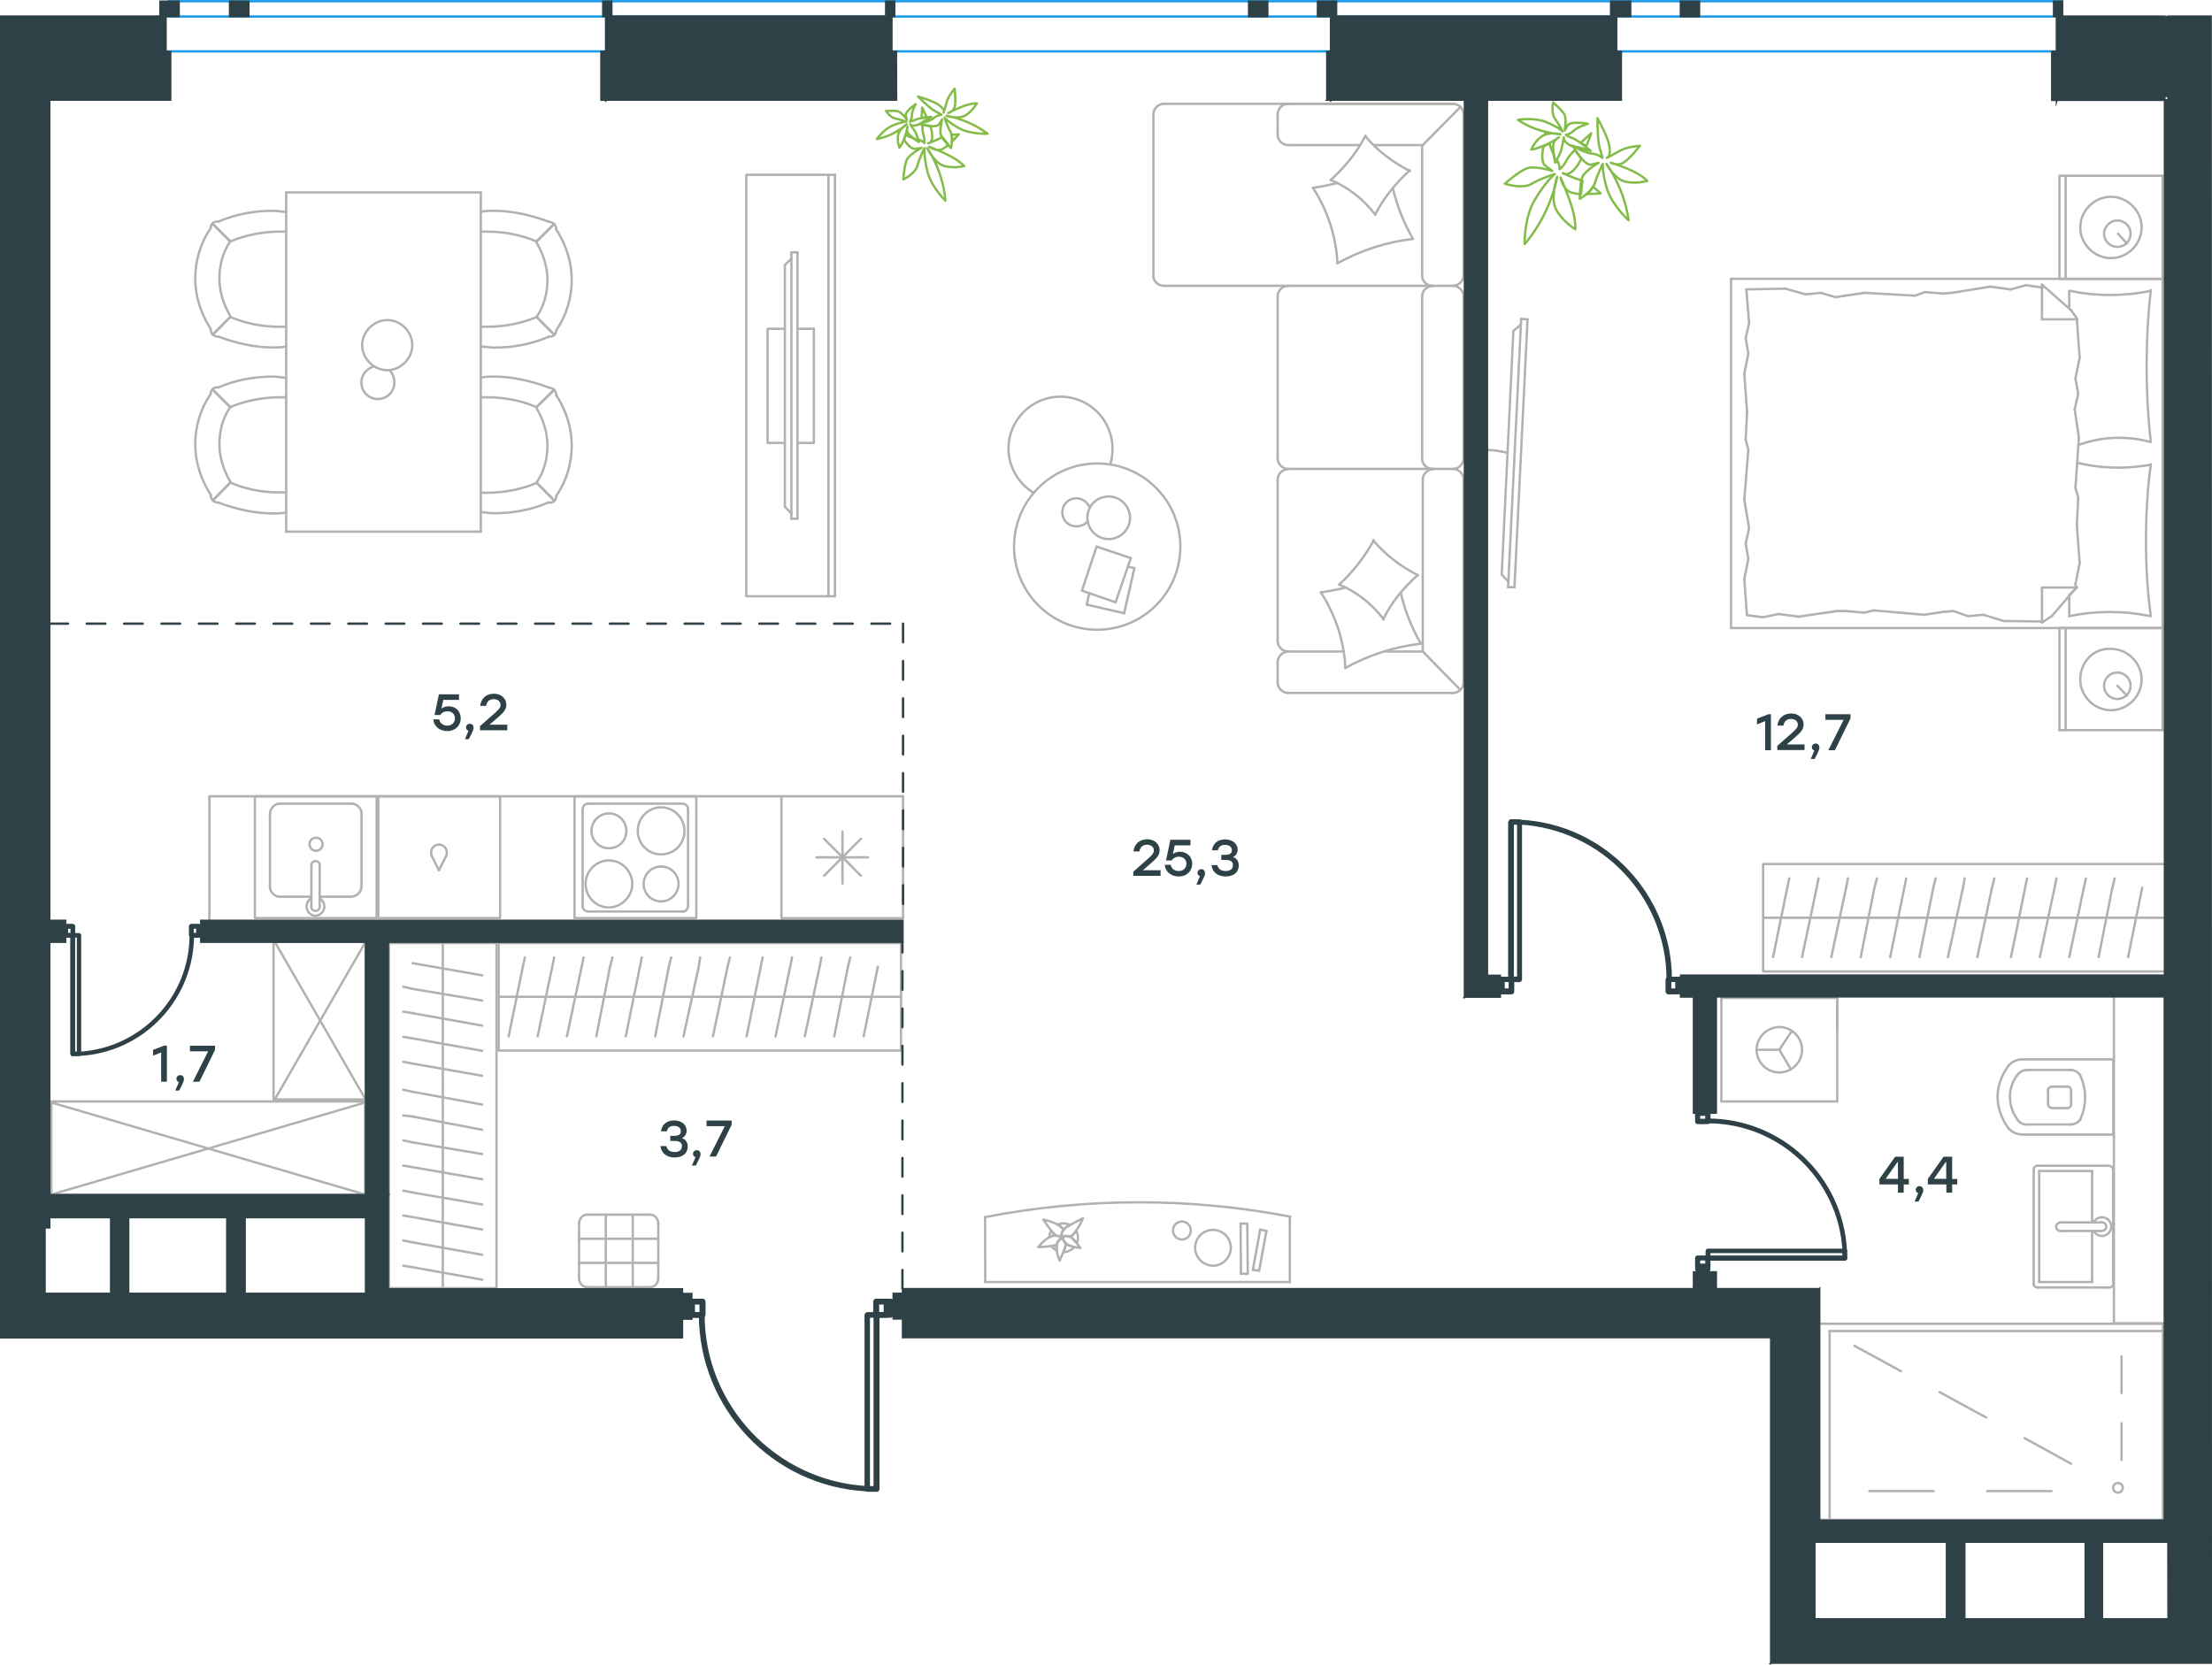 <?xml version="1.0" encoding="utf-8"?>
<!-- Generator: Adobe Illustrator 26.5.0, SVG Export Plug-In . SVG Version: 6.00 Build 0)  -->
<svg version="1.1" id="Слой_1" xmlns="http://www.w3.org/2000/svg" xmlns:xlink="http://www.w3.org/1999/xlink" x="0px" y="0px"
	 viewBox="0 0 1420.7 1069.7" style="enable-background:new 0 0 1420.7 1069.7;" xml:space="preserve">
<style type="text/css">
	.st0{fill:none;stroke:#B2B1B0;stroke-width:1.5;stroke-linecap:round;stroke-linejoin:round;stroke-miterlimit:22.926;}
	
		.st1{fill:none;stroke:#2D4146;stroke-width:1.5;stroke-linecap:round;stroke-linejoin:round;stroke-miterlimit:22.926;stroke-dasharray:12;}
	.st2{fill:none;stroke:#1D9CEB;stroke-width:1.5;stroke-linecap:round;stroke-linejoin:round;stroke-miterlimit:22.926;}
	.st3{fill:#2D4146;stroke:#2D4146;stroke-miterlimit:10;}
	.st4{fill:none;stroke:#84BC4A;stroke-width:1.5;stroke-linecap:round;stroke-linejoin:round;stroke-miterlimit:22.926;}
	.st5{fill:#2D4146;stroke:#2D4146;stroke-width:1.5;stroke-miterlimit:10;}
	.st6{enable-background:new    ;}
	.st7{fill:#2D4146;}
</style>
<line class="st0" x1="1389" y1="403.4" x2="1389" y2="469"/>
<line class="st0" x1="1322.7" y1="469" x2="1322.7" y2="403.4"/>
<line class="st0" x1="1322.7" y1="403.4" x2="1389" y2="403.4"/>
<line class="st0" x1="1389" y1="469" x2="1322.7" y2="469"/>
<line class="st0" x1="1359.9" y1="440.5" x2="1366.1" y2="446.8"/>
<line class="st0" x1="1326.7" y1="469" x2="1326.7" y2="403.4"/>
<path class="st0" d="M1336.1,436.5c0,10.7,9,19.7,19.7,19.7s19.7-8.9,19.7-19.7c0-10.7-9-19.7-19.7-19.7
	C1344.6,416.2,1336.1,425.2,1336.1,436.5z"/>
<path class="st0" d="M1351.4,440.5c0,4.9,4,8.5,8.5,8.5c4.9,0,8.5-4,8.5-8.5c0-4.9-4-8.5-8.5-8.5S1351.4,435.5,1351.4,440.5z"/>
<line class="st0" x1="1389" y1="179.1" x2="1389" y2="403.4"/>
<line class="st0" x1="1329" y1="198.1" x2="1329" y2="186.8"/>
<line class="st0" x1="1333.9" y1="377.4" x2="1311.5" y2="377.4"/>
<line class="st0" x1="1329" y1="382.2" x2="1333.9" y2="377.4"/>
<line class="st0" x1="1111.8" y1="179.1" x2="1389" y2="179.1"/>
<line class="st0" x1="1311.5" y1="399.8" x2="1311.5" y2="377.4"/>
<line class="st0" x1="1389" y1="403.4" x2="1111.8" y2="403.4"/>
<line class="st0" x1="1311.5" y1="182.8" x2="1330.3" y2="199.4"/>
<line class="st0" x1="1330.3" y1="199.4" x2="1334.3" y2="205.1"/>
<line class="st0" x1="1329" y1="395.8" x2="1329" y2="382.6"/>
<line class="st0" x1="1333.9" y1="205.1" x2="1311.5" y2="205.1"/>
<line class="st0" x1="1333.9" y1="377" x2="1317.8" y2="395.8"/>
<line class="st0" x1="1317.8" y1="395.8" x2="1311.5" y2="399.8"/>
<line class="st0" x1="1311.5" y1="182.8" x2="1311.5" y2="205.1"/>
<line class="st0" x1="1121.2" y1="282.5" x2="1122.1" y2="265"/>
<line class="st0" x1="1123.4" y1="339.4" x2="1120.3" y2="321"/>
<line class="st0" x1="1122.9" y1="359" x2="1121.2" y2="349.1"/>
<line class="st0" x1="1121.2" y1="349.1" x2="1123.4" y2="339.4"/>
<line class="st0" x1="1122.9" y1="288.8" x2="1121.2" y2="282.5"/>
<line class="st0" x1="1120.3" y1="321" x2="1122.9" y2="288.8"/>
<line class="st0" x1="1122" y1="395.2" x2="1120.3" y2="372"/>
<line class="st0" x1="1120.3" y1="372" x2="1122.9" y2="359"/>
<line class="st0" x1="1123.4" y1="207.4" x2="1121.6" y2="185.9"/>
<line class="st0" x1="1122.9" y1="227.1" x2="1121.2" y2="217.2"/>
<line class="st0" x1="1121.2" y1="217.2" x2="1123.4" y2="207.4"/>
<line class="st0" x1="1122.1" y1="265" x2="1120.3" y2="240.1"/>
<line class="st0" x1="1120.3" y1="240.1" x2="1122.9" y2="227.1"/>
<line class="st0" x1="1111.8" y1="179.1" x2="1111.8" y2="403.4"/>
<path class="st0" d="M1381.4,283.9c-1.8-16.1-2.7-32.2-2.7-48.8c0-16.1,0.9-32.7,2.7-48.8"/>
<path class="st0" d="M1334.9,285.8c9-3.1,16.9-4.6,26.3-4.6c6.7,0,13.4,0.9,19.7,2.7"/>
<path class="st0" d="M1381.4,186.8c-8.5,1.8-17.5,2.7-26,2.7c-9,0-17.5-0.9-26-2.7"/>
<path class="st0" d="M1381.4,298.6c-6.7,0.9-13.4,1.8-19.7,1.8c-9.4,0-18.4-0.9-27.3-3.1"/>
<line class="st0" x1="1254.6" y1="392.5" x2="1248.3" y2="393"/>
<line class="st0" x1="1273.9" y1="394.9" x2="1264" y2="395.8"/>
<line class="st0" x1="1264" y1="395.8" x2="1254.6" y2="392.5"/>
<line class="st0" x1="1311.5" y1="399.2" x2="1286.9" y2="398.9"/>
<line class="st0" x1="1286.9" y1="398.9" x2="1273.9" y2="394.9"/>
<line class="st0" x1="1197.3" y1="393.5" x2="1185.2" y2="392.5"/>
<line class="st0" x1="1248.3" y1="393" x2="1235.8" y2="394.9"/>
<line class="st0" x1="1203.6" y1="392.1" x2="1197.3" y2="393.5"/>
<line class="st0" x1="1235.8" y1="394.9" x2="1203.6" y2="392.1"/>
<line class="st0" x1="1185.2" y1="392.5" x2="1179.8" y2="392.5"/>
<line class="st0" x1="1142.2" y1="394.4" x2="1132.4" y2="396.5"/>
<line class="st0" x1="1132.4" y1="396.5" x2="1122.5" y2="395.2"/>
<line class="st0" x1="1179.8" y1="392.5" x2="1155.2" y2="396.1"/>
<line class="st0" x1="1155.2" y1="396.1" x2="1142.2" y2="394.4"/>
<line class="st0" x1="1178.9" y1="190.9" x2="1185.2" y2="189.9"/>
<line class="st0" x1="1159.7" y1="189.1" x2="1169.5" y2="188.1"/>
<line class="st0" x1="1169.5" y1="188.1" x2="1178.9" y2="190.9"/>
<line class="st0" x1="1121.6" y1="185.9" x2="1146.7" y2="185.4"/>
<line class="st0" x1="1146.7" y1="185.4" x2="1159.7" y2="189.1"/>
<line class="st0" x1="1236.3" y1="187.6" x2="1248.3" y2="188.6"/>
<line class="st0" x1="1185.2" y1="189.9" x2="1197.7" y2="188.1"/>
<line class="st0" x1="1230" y1="189.9" x2="1236.3" y2="187.6"/>
<line class="st0" x1="1197.7" y1="188.1" x2="1230" y2="189.9"/>
<line class="st0" x1="1248.3" y1="188.6" x2="1253.7" y2="188.1"/>
<line class="st0" x1="1311" y1="184.6" x2="1311.9" y2="184.6"/>
<line class="st0" x1="1291.3" y1="185.9" x2="1301.2" y2="183.2"/>
<line class="st0" x1="1301.2" y1="183.2" x2="1311" y2="184.6"/>
<line class="st0" x1="1253.7" y1="188.1" x2="1278.4" y2="184.1"/>
<line class="st0" x1="1278.4" y1="184.1" x2="1291.3" y2="185.9"/>
<path class="st0" d="M1381.4,395.8c-2.2-16.1-3.1-32.2-3.1-48.8c0-16.1,0.9-32.7,3.1-48.8"/>
<path class="st0" d="M1329,395.8c8.5-1.8,17.5-2.7,26-2.7c9,0,17.5,0.9,26,2.7"/>
<line class="st0" x1="1334.8" y1="319.6" x2="1333.9" y2="337.1"/>
<line class="st0" x1="1332.5" y1="262.9" x2="1335.2" y2="281.1"/>
<line class="st0" x1="1333" y1="243.1" x2="1334.8" y2="253"/>
<line class="st0" x1="1334.8" y1="253" x2="1332.5" y2="262.9"/>
<line class="st0" x1="1333" y1="313.4" x2="1334.8" y2="319.6"/>
<line class="st0" x1="1335.2" y1="281.1" x2="1333" y2="313.4"/>
<line class="st0" x1="1333.9" y1="205.1" x2="1335.7" y2="229.8"/>
<line class="st0" x1="1335.7" y1="229.8" x2="1333" y2="243.1"/>
<line class="st0" x1="1333" y1="375.1" x2="1333.4" y2="377.4"/>
<line class="st0" x1="1333.9" y1="337.1" x2="1335.7" y2="361.8"/>
<line class="st0" x1="1335.7" y1="361.8" x2="1333" y2="375.1"/>
<line class="st0" x1="1389" y1="112.9" x2="1389" y2="179.1"/>
<line class="st0" x1="1322.7" y1="179.1" x2="1322.7" y2="112.9"/>
<line class="st0" x1="1323.1" y1="112.9" x2="1389" y2="112.9"/>
<line class="st0" x1="1389" y1="179.1" x2="1323.1" y2="179.1"/>
<line class="st0" x1="1360.3" y1="150.1" x2="1366.1" y2="156.4"/>
<line class="st0" x1="1326.7" y1="179.1" x2="1326.7" y2="112.9"/>
<path class="st0" d="M1336.1,146.1c0,10.7,9,19.7,19.7,19.7s19.7-8.9,19.7-19.7c0-10.7-9-19.7-19.7-19.7S1336.1,135.4,1336.1,146.1z
	"/>
<path class="st0" d="M1351.4,150.1c0,4.9,4,8.5,8.5,8.5c4.9,0,8.5-4,8.5-8.5c0-4.9-4-8.5-8.5-8.5S1351.4,145.6,1351.4,150.1z"/>
<line class="st0" x1="532.1" y1="383" x2="532.1" y2="112.3"/>
<polyline class="st0" points="536.3,112.3 479.3,112.3 479.3,383 536.3,383 "/>
<line class="st0" x1="536.3" y1="383" x2="536.3" y2="112.3"/>
<polyline class="st0" points="504.1,211.2 493,211.2 493,284.5 504.1,284.5 "/>
<line class="st0" x1="512.2" y1="284.5" x2="522.7" y2="284.5"/>
<line class="st0" x1="522.7" y1="284.5" x2="522.7" y2="211.2"/>
<line class="st0" x1="522.7" y1="211.2" x2="512.2" y2="211.2"/>
<line class="st0" x1="512.2" y1="333.2" x2="508.3" y2="333.2"/>
<line class="st0" x1="504.1" y1="170.2" x2="508.3" y2="166.1"/>
<line class="st0" x1="508.3" y1="329.8" x2="504.1" y2="325.5"/>
<line class="st0" x1="508.3" y1="162.1" x2="508.3" y2="333.2"/>
<line class="st0" x1="512.2" y1="333.2" x2="512.2" y2="162.1"/>
<line class="st0" x1="512.2" y1="162.1" x2="508.3" y2="162.1"/>
<line class="st0" x1="504.1" y1="325.5" x2="504.1" y2="170.2"/>
<line class="st0" x1="933.3" y1="445.1" x2="827.3" y2="445.1"/>
<line class="st0" x1="820.6" y1="294.6" x2="820.6" y2="190.2"/>
<line class="st0" x1="827.3" y1="183.6" x2="747.4" y2="183.6"/>
<line class="st0" x1="740.8" y1="176.9" x2="740.8" y2="73.3"/>
<line class="st0" x1="747.4" y1="66.7" x2="933.3" y2="66.7"/>
<line class="st0" x1="940" y1="73.3" x2="940" y2="176.9"/>
<line class="st0" x1="820.6" y1="438.5" x2="820.6" y2="425.2"/>
<line class="st0" x1="827.3" y1="418.5" x2="863" y2="418.5"/>
<line class="st0" x1="913.8" y1="418.5" x2="913.8" y2="308"/>
<line class="st0" x1="913.8" y1="93.2" x2="882.8" y2="93.2"/>
<line class="st0" x1="820.6" y1="86.7" x2="820.6" y2="73.3"/>
<line class="st0" x1="827.3" y1="66.7" x2="933.3" y2="66.7"/>
<line class="st0" x1="937.7" y1="442.9" x2="913.8" y2="418.5"/>
<line class="st0" x1="913.8" y1="93.2" x2="938" y2="68.7"/>
<line class="st0" x1="920" y1="301.2" x2="933.3" y2="301.2"/>
<line class="st0" x1="827.3" y1="183.6" x2="920" y2="183.6"/>
<line class="st0" x1="827.3" y1="301.2" x2="920" y2="301.2"/>
<line class="st0" x1="920" y1="183.6" x2="933.3" y2="183.6"/>
<line class="st0" x1="820.6" y1="412" x2="820.6" y2="308"/>
<line class="st0" x1="940" y1="308" x2="940" y2="438.5"/>
<line class="st0" x1="913.4" y1="294.6" x2="913.4" y2="190.2"/>
<line class="st0" x1="940" y1="190.2" x2="940" y2="294.6"/>
<line class="st0" x1="913.4" y1="176.9" x2="913.4" y2="93.2"/>
<line class="st0" x1="873.4" y1="93.2" x2="827.3" y2="93.2"/>
<line class="st0" x1="889.5" y1="418.5" x2="913.8" y2="418.5"/>
<path class="st0" d="M940,438.5c0,3.5-3.1,6.6-6.7,6.6"/>
<path class="st0" d="M933.3,66.7c3.5,0,6.7,3.1,6.7,6.6"/>
<path class="st0" d="M740.8,73.3c0-3.5,3.1-6.6,6.7-6.6"/>
<path class="st0" d="M827.3,445.1c-3.5,0-6.7-3.1-6.7-6.6"/>
<path class="st0" d="M820.6,425.2c0-3.5,3.1-6.6,6.7-6.6"/>
<path class="st0" d="M827.3,418.5c-3.5,0-6.7-3.1-6.7-6.6"/>
<path class="st0" d="M820.6,190.2c0-3.5,3.1-6.6,6.7-6.6"/>
<path class="st0" d="M827.3,301.2c-3.5,0-6.7-3.1-6.7-6.6"/>
<path class="st0" d="M820.6,308c0-3.5,3.1-6.6,6.7-6.6"/>
<path class="st0" d="M827.3,93.2c-3.5,0-6.7-3.1-6.7-6.6"/>
<path class="st0" d="M820.6,73.3c0-3.5,3.1-6.6,6.7-6.6"/>
<path class="st0" d="M913.8,308c0-3.5,3.1-6.6,6.7-6.6"/>
<path class="st0" d="M933.3,301.2c3.5,0,6.7,3.1,6.7,6.6"/>
<path class="st0" d="M920,301.2c-3.5,0-6.7-3.1-6.7-6.6"/>
<path class="st0" d="M940,294.6c0,3.5-3.1,6.6-6.7,6.6"/>
<path class="st0" d="M913.4,190.2c0-3.5,3.3-6.6,7-6.6"/>
<path class="st0" d="M933.3,183.6c3.5,0,6.7,3.1,6.7,6.6"/>
<path class="st0" d="M920,183.6c-3.5,0-6.7-3.1-6.7-6.6"/>
<path class="st0" d="M940,176.9c0,3.5-3.1,6.6-6.7,6.6"/>
<path class="st0" d="M859,117.6c-5.1,1.2-10.6,2.3-15.7,3.1"/>
<path class="st0" d="M843.3,120.7c9.4,14.5,14.9,31.3,15.7,48.5"/>
<path class="st0" d="M859,169.1c14.9-8.2,31.3-13.7,48.5-15.6"/>
<path class="st0" d="M907.5,153.4c-5.9-10.2-10.2-21.1-12.9-32.4"/>
<path class="st0" d="M877,87.1c-5.5,10.9-13.3,20.3-22.3,28.5"/>
<path class="st0" d="M854.7,115.6c11.3,4.7,21.1,12.5,28.6,22.3"/>
<path class="st0" d="M883.2,137.9c5.5-10.9,13.3-20.3,22.3-28.5"/>
<path class="st0" d="M905.5,109.8c-11-5.5-20.7-12.9-28.6-22.3"/>
<path class="st0" d="M882.4,347c-5.9,10.6-13.3,20.3-22.3,28.5"/>
<path class="st0" d="M860.1,375.5c11.4,4.7,21.1,12.5,28.6,22.3"/>
<path class="st0" d="M888.3,397.9c5.5-10.9,12.9-20.3,22.3-28.5"/>
<path class="st0" d="M910.6,369.4c-11-5.5-20.7-12.9-28.6-22.3"/>
<path class="st0" d="M864,377.5c-5.1,1.2-10.6,2.3-15.7,3.1"/>
<path class="st0" d="M848.4,380.6c9.4,14.5,14.9,31.3,15.7,48.5"/>
<path class="st0" d="M864,429.1c14.9-8.2,31.3-13.7,48.5-15.6"/>
<path class="st0" d="M912.6,413.5c-5.9-10.2-10.2-21.1-12.9-32.5"/>
<path class="st0" d="M747.4,183.6c-3.5,0-6.7-3.1-6.7-6.6"/>
<line class="st0" x1="722" y1="393.9" x2="698" y2="388.4"/>
<line class="st0" x1="698" y1="388.4" x2="699.6" y2="381"/>
<line class="st0" x1="724.3" y1="364" x2="728.6" y2="364.9"/>
<line class="st0" x1="728.6" y1="364.9" x2="722" y2="393.9"/>
<line class="st0" x1="716.5" y1="386.9" x2="694.9" y2="379.4"/>
<line class="st0" x1="694.9" y1="379.4" x2="704.3" y2="351.1"/>
<line class="st0" x1="704.3" y1="351.1" x2="726.3" y2="358.5"/>
<line class="st0" x1="726.3" y1="358.5" x2="716.5" y2="386.9"/>
<ellipse class="st0" cx="704.7" cy="351.1" rx="53.4" ry="53.4"/>
<path class="st0" d="M698.4,332.6c0,7.5,6.3,13.7,13.7,13.7c7.5,0,13.7-6.3,13.7-13.7s-6.3-13.7-13.7-13.7
	C704.3,319,698.4,324.9,698.4,332.6z"/>
<path class="st0" d="M698.4,335c-1.6,2-4.3,3.1-7.1,3.1c-5.1,0-9-3.9-9-9s3.9-9,9-9c3.9,0,7.1,2.4,8.6,5.9"/>
<path class="st0" d="M663.8,316.5c-9.8-5.9-16.1-16.9-16.1-28.3c0-18.4,14.9-33.4,33.4-33.4s33.4,14.9,33.4,33.4
	c0,3.3-0.3,6.5-1.3,9.8"/>
<line class="st0" x1="183.8" y1="341.5" x2="183.8" y2="123.6"/>
<line class="st0" x1="308.8" y1="123.6" x2="308.8" y2="341.5"/>
<line class="st0" x1="183.8" y1="123.6" x2="308.8" y2="123.6"/>
<line class="st0" x1="308.8" y1="341.5" x2="183.8" y2="341.5"/>
<path class="st0" d="M248.7,205.6c-8.6,0-16.1,7.5-16.1,16.1s7.5,16.1,16.1,16.1c8.6,0,16.1-7.5,16.1-16.1
	C264.8,212.8,257.3,205.6,248.7,205.6z"/>
<path class="st0" d="M250.2,237.9c2,2,3.1,4.7,3.1,7.8c0,5.9-4.7,10.6-10.6,10.6s-10.6-4.7-10.6-10.6c0-4.7,3.1-8.6,7.5-10.2"/>
<path class="st0" d="M344.6,203.6c4.9-7,7-15.5,7-23.9s-2.8-16.9-7-23.9"/>
<path class="st0" d="M308.8,222.6c2.8,0,5.6,0.7,8.4,0.7c12,0,23.9-2.1,35.2-7"/>
<path class="st0" d="M352.4,142.4c-11.3-4.2-23.2-7-35.2-7c-2.8,0-5.6,0-8.4,0.7"/>
<path class="st0" d="M308.8,209.9c1.4,0,2.8,0,4.2,0c10.6,0,21.8-2.1,31.7-6.3"/>
<path class="st0" d="M344.6,155.1c-9.9-4.2-20.4-6.3-31.7-6.3c-1.4,0-2.8,0-4.2,0"/>
<path class="st0" d="M357.3,212.1c6.3-9.1,9.9-20.4,9.9-32.3c0-11.2-3.5-22.5-9.9-32.3"/>
<line class="st0" x1="344.6" y1="203.6" x2="355.9" y2="214.9"/>
<line class="st0" x1="344.6" y1="155.1" x2="355.9" y2="143.9"/>
<line class="st0" x1="344.6" y1="203.6" x2="355.9" y2="214.9"/>
<line class="st0" x1="344.6" y1="155.1" x2="355.9" y2="143.9"/>
<path class="st0" d="M357.3,147.4c0-2.8-2.1-4.9-4.9-4.9"/>
<path class="st0" d="M352.4,216.2c2.8,0.5,4.9-1.4,4.9-4.2"/>
<path class="st0" d="M344.6,310c4.9-7,7-15.5,7-23.9s-2.8-16.9-7-23.9"/>
<path class="st0" d="M308.8,329c2.8,0,5.6,0.7,8.4,0.7c12,0,23.9-2.1,35.2-7"/>
<path class="st0" d="M352.4,248.9c-11.3-4.2-23.2-7-35.2-7c-2.8,0-5.6,0-8.4,0.7"/>
<path class="st0" d="M308.8,316.5c1.4,0,2.8,0,4.2,0c10.6,0,21.8-2.1,31.7-6.3"/>
<path class="st0" d="M344.6,261.5c-9.9-4.2-20.4-6.3-31.7-6.3c-1.4,0-2.8,0-4.2,0"/>
<path class="st0" d="M357.3,318.5c6.3-9.1,9.9-20.4,9.9-32.3c0-11.2-3.5-22.5-9.9-32.3"/>
<line class="st0" x1="344.6" y1="310" x2="355.9" y2="321.4"/>
<line class="st0" x1="344.6" y1="261.5" x2="355.9" y2="250.4"/>
<line class="st0" x1="344.6" y1="310" x2="355.9" y2="321.4"/>
<line class="st0" x1="344.6" y1="261.5" x2="355.9" y2="250.4"/>
<path class="st0" d="M357.3,253.9c0-2.8-2.1-4.9-4.9-4.9"/>
<path class="st0" d="M352.4,322.8c2.8,0.5,4.9-1.4,4.9-4.2"/>
<path class="st0" d="M147.9,261.5c-4.9,7-7,15.5-7,23.9s2.8,16.9,7,23.9"/>
<path class="st0" d="M183.8,242.6c-2.8,0-5.6-0.7-8.4-0.7c-12,0-23.9,2.1-35.2,7"/>
<path class="st0" d="M140.2,322.8c11.3,4.2,23.2,7,35.2,7c2.8,0,5.6,0,8.4-0.7"/>
<path class="st0" d="M183.8,255.2c-1.4,0-2.8,0-4.2,0c-10.6,0-21.8,2.1-31.7,6.3"/>
<path class="st0" d="M147.9,310c9.9,4.2,20.4,6.3,31.7,6.3c1.4,0,2.8,0,4.2,0"/>
<path class="st0" d="M135.3,253.1c-6.3,9.1-9.9,20.4-9.9,32.3c0,11.2,3.5,22.5,9.9,32.3"/>
<line class="st0" x1="147.9" y1="261.5" x2="136.7" y2="250.4"/>
<line class="st0" x1="147.9" y1="310" x2="136.7" y2="321.4"/>
<line class="st0" x1="147.9" y1="261.5" x2="136.7" y2="250.4"/>
<line class="st0" x1="147.9" y1="310" x2="136.7" y2="321.4"/>
<path class="st0" d="M135.3,317.9c0,2.8,2.1,4.9,4.9,4.9"/>
<path class="st0" d="M140.2,248.9c-2.8-0.5-4.9,1.4-4.9,4.2"/>
<path class="st0" d="M147.9,155.1c-4.9,7-7,15.5-7,23.9s2.8,16.9,7,23.9"/>
<path class="st0" d="M183.8,136.1c-2.8,0-5.6-0.7-8.4-0.7c-12,0-23.9,2.1-35.2,7"/>
<path class="st0" d="M140.2,216.2c11.3,4.2,23.2,7,35.2,7c2.8,0,5.6,0,8.4-0.7"/>
<path class="st0" d="M183.8,148.8c-1.4,0-2.8,0-4.2,0c-10.6,0-21.8,2.1-31.7,6.3"/>
<path class="st0" d="M147.9,203.6c9.9,4.2,20.4,6.3,31.7,6.3c1.4,0,2.8,0,4.2,0"/>
<path class="st0" d="M135.3,146.6c-6.3,9.1-9.9,20.4-9.9,32.3c0,11.2,3.5,22.5,9.9,32.3"/>
<line class="st0" x1="147.9" y1="155.1" x2="136.7" y2="143.9"/>
<line class="st0" x1="147.9" y1="203.6" x2="136.7" y2="214.9"/>
<line class="st0" x1="147.9" y1="155.1" x2="136.7" y2="143.9"/>
<line class="st0" x1="147.9" y1="203.6" x2="136.7" y2="214.9"/>
<path class="st0" d="M135.3,211.4c0,2.8,2.1,4.9,4.9,4.9"/>
<path class="st0" d="M140.2,142.4c-2.8-0.5-4.9,1.4-4.9,4.2"/>
<line class="st0" x1="580" y1="511.5" x2="580" y2="589.8"/>
<line class="st0" x1="541.1" y1="534.2" x2="541.1" y2="567.5"/>
<line class="st0" x1="529.3" y1="562.5" x2="552.9" y2="538.8"/>
<line class="st0" x1="529.3" y1="538.8" x2="552.9" y2="562.5"/>
<line class="st0" x1="524.4" y1="550.7" x2="557.5" y2="550.7"/>
<line class="st0" x1="580" y1="589.8" x2="501.9" y2="589.8"/>
<line class="st0" x1="501.9" y1="511.5" x2="501.9" y2="589.8"/>
<line class="st0" x1="580" y1="511.5" x2="501.9" y2="511.5"/>
<rect x="163.7" y="511.5" class="st0" width="78.2" height="78.2"/>
<line class="st0" x1="200" y1="555.8" x2="200" y2="582"/>
<line class="st0" x1="205.3" y1="576" x2="225.8" y2="576"/>
<line class="st0" x1="225.8" y1="516.2" x2="179.8" y2="516.2"/>
<line class="st0" x1="179.8" y1="576" x2="200" y2="576"/>
<line class="st0" x1="173.4" y1="522.8" x2="173.4" y2="569.3"/>
<line class="st0" x1="205.3" y1="582" x2="205.3" y2="555.8"/>
<line class="st0" x1="232.2" y1="569.3" x2="232.2" y2="522.8"/>
<path class="st0" d="M200,555.8L200,555.8c0-1.5,1.1-2.7,2.7-2.7c1.5,0,2.7,1.2,2.7,2.7"/>
<path class="st0" d="M232.2,569.3c0,3.5-3,6.6-6.5,6.6"/>
<path class="st0" d="M205.3,577c1.9,1.2,3,3.1,3,5.4c0,3.1-2.7,5.8-5.7,5.8s-5.7-2.7-5.7-5.8c0-2.3,1.1-4.2,3-5.4"/>
<path class="st0" d="M173.4,522.8c0-3.5,3-6.6,6.5-6.6"/>
<path class="st0" d="M179.8,576c-3.4,0-6.5-3.1-6.5-6.6"/>
<path class="st0" d="M225.8,516.2c3.4,0,6.5,3.1,6.5,6.6"/>
<path class="st0" d="M205.3,582v0.4c0,1.5-1.1,2.7-2.7,2.7c-1.5,0-2.7-1.2-2.7-2.7V582"/>
<path class="st0" d="M198.8,542.3c0,2.3,1.9,4.2,4.2,4.2c2.3,0,4.2-1.9,4.2-4.2s-1.9-4.2-4.2-4.2C200.3,538.2,198.8,540,198.8,542.3
	z"/>
<path class="st0" d="M402.3,533.7c0-6.2-5-11.2-11.2-11.2s-11.2,5-11.2,11.2s5,11.2,11.2,11.2C397.3,544.8,402.3,540.2,402.3,533.7z
	"/>
<path class="st0" d="M406.1,567.8c0-8.1-6.5-15.1-15-15.1c-8.1,0-15,6.6-15,15.1c0,8.1,6.5,15.1,15,15.1
	C399.2,582.8,406.1,575.8,406.1,567.8z"/>
<path class="st0" d="M435.8,567.8c0-6.2-5-11.2-11.2-11.2s-11.2,5-11.2,11.2s5,11.2,11.2,11.2S435.8,573.8,435.8,567.8z"/>
<path class="st0" d="M439.6,533.7c0-8.1-6.5-15.1-15-15.1c-8.1,0-15,6.6-15,15.1c0,8.1,6.5,15.1,15,15.1S439.6,542.2,439.6,533.7z"
	/>
<line class="st0" x1="374.2" y1="581.7" x2="374.2" y2="520.2"/>
<line class="st0" x1="438.5" y1="585.5" x2="377.6" y2="585.5"/>
<line class="st0" x1="441.9" y1="520.2" x2="441.9" y2="581.7"/>
<line class="st0" x1="377.6" y1="516.2" x2="438.5" y2="516.2"/>
<path class="st0" d="M441.9,581.7L441.9,581.7c0,2.3-1.5,3.9-3.5,3.9"/>
<path class="st0" d="M374.2,520.2L374.2,520.2c0-2.3,1.5-3.9,3.5-3.9"/>
<path class="st0" d="M377.6,585.5L377.6,585.5c-1.9,0-3.5-1.9-3.5-3.9"/>
<path class="st0" d="M438.5,516.2L438.5,516.2c1.9,0,3.5,1.9,3.5,3.9"/>
<rect x="369" y="511.5" class="st0" width="78.2" height="78.2"/>
<rect x="243" y="511.5" class="st0" width="78.2" height="78.2"/>
<line class="st0" x1="281.9" y1="559" x2="286.6" y2="549.8"/>
<line class="st0" x1="277.3" y1="549.8" x2="281.9" y2="559"/>
<path class="st0" d="M277.3,549.8c-0.4-0.8-0.4-1.5-0.4-2.3c0-2.7,2.3-5,5-5"/>
<path class="st0" d="M286.6,549.8c0.4-0.8,0.4-1.5,0.4-2.3c0-2.7-2.3-5-5-5"/>
<line class="st0" x1="501.9" y1="511.5" x2="134.5" y2="511.5"/>
<line class="st0" x1="134.5" y1="511.5" x2="134.5" y2="591.3"/>
<rect x="33" y="707.5" class="st0" width="201.5" height="59.9"/>
<line class="st0" x1="33" y1="767.3" x2="234.5" y2="708.2"/>
<line class="st0" x1="33" y1="708.2" x2="234.5" y2="767.3"/>
<rect x="175.7" y="605" class="st0" width="59.1" height="101.2"/>
<line class="st0" x1="234.8" y1="706.2" x2="176.5" y2="605"/>
<line class="st0" x1="176.5" y1="706.2" x2="234.8" y2="605"/>
<line class="st0" x1="284.4" y1="605.8" x2="284.4" y2="696.5"/>
<rect x="249.8" y="605.8" class="st0" width="69.1" height="221.6"/>
<line class="st0" x1="284.4" y1="696.5" x2="284.4" y2="827.5"/>
<line class="st0" x1="259" y1="682" x2="265" y2="683.2"/>
<line class="st0" x1="265" y1="683.2" x2="309.7" y2="691"/>
<line class="st0" x1="259" y1="666" x2="265" y2="667"/>
<line class="st0" x1="265" y1="667" x2="309.7" y2="675"/>
<line class="st0" x1="259" y1="649.8" x2="265" y2="650.8"/>
<line class="st0" x1="265" y1="650.8" x2="309.7" y2="658.8"/>
<line class="st0" x1="259" y1="633.8" x2="265" y2="635.2"/>
<line class="st0" x1="265" y1="635.2" x2="309.7" y2="642.7"/>
<line class="st0" x1="265" y1="618.7" x2="309.7" y2="626.5"/>
<line class="st0" x1="259" y1="813" x2="265" y2="814"/>
<line class="st0" x1="265" y1="814" x2="309.7" y2="822"/>
<line class="st0" x1="259" y1="796.8" x2="265" y2="798"/>
<line class="st0" x1="265" y1="798" x2="309.7" y2="806"/>
<line class="st0" x1="259" y1="780.8" x2="265" y2="781.8"/>
<line class="st0" x1="265" y1="781.8" x2="309.7" y2="789.8"/>
<line class="st0" x1="259" y1="764.8" x2="265" y2="766"/>
<line class="st0" x1="265" y1="766" x2="309.7" y2="773.7"/>
<line class="st0" x1="259" y1="748.7" x2="265" y2="749.7"/>
<line class="st0" x1="265" y1="749.7" x2="309.7" y2="757.5"/>
<line class="st0" x1="259" y1="732.5" x2="265" y2="733.8"/>
<line class="st0" x1="265" y1="733.8" x2="309.7" y2="741.3"/>
<line class="st0" x1="259" y1="716.5" x2="265" y2="717.2"/>
<line class="st0" x1="265" y1="717.2" x2="309.7" y2="725.7"/>
<line class="st0" x1="265" y1="701.3" x2="309.7" y2="709.5"/>
<line class="st0" x1="259" y1="700" x2="265" y2="701.3"/>
<line class="st0" x1="578.8" y1="640.3" x2="473.1" y2="640.3"/>
<rect x="320.3" y="605.8" class="st0" width="258.4" height="69"/>
<line class="st0" x1="473.1" y1="640.3" x2="320.3" y2="640.3"/>
<line class="st0" x1="489.8" y1="615" x2="488.6" y2="621"/>
<line class="st0" x1="488.6" y1="621" x2="479.5" y2="665.7"/>
<line class="st0" x1="508.7" y1="615" x2="507.5" y2="621"/>
<line class="st0" x1="507.5" y1="621" x2="498.1" y2="665.7"/>
<line class="st0" x1="527.6" y1="615" x2="526.4" y2="621"/>
<line class="st0" x1="526.4" y1="621" x2="516.9" y2="665.7"/>
<line class="st0" x1="546.1" y1="615" x2="544.6" y2="621"/>
<line class="st0" x1="544.6" y1="621" x2="535.8" y2="665.7"/>
<line class="st0" x1="563.8" y1="621" x2="554.7" y2="665.7"/>
<line class="st0" x1="337.1" y1="615" x2="335.8" y2="621"/>
<line class="st0" x1="335.8" y1="621" x2="326.7" y2="665.7"/>
<line class="st0" x1="355.9" y1="615" x2="354.7" y2="621"/>
<line class="st0" x1="354.7" y1="621" x2="345.3" y2="665.7"/>
<line class="st0" x1="374.8" y1="615" x2="373.6" y2="621"/>
<line class="st0" x1="373.6" y1="621" x2="364.1" y2="665.7"/>
<line class="st0" x1="393.4" y1="615" x2="391.8" y2="621"/>
<line class="st0" x1="391.8" y1="621" x2="383" y2="665.7"/>
<line class="st0" x1="412.2" y1="615" x2="411" y2="621"/>
<line class="st0" x1="411" y1="621" x2="401.9" y2="665.7"/>
<line class="st0" x1="431.1" y1="615" x2="429.6" y2="621"/>
<line class="st0" x1="429.6" y1="621" x2="420.8" y2="665.7"/>
<line class="st0" x1="449.7" y1="615" x2="448.8" y2="621"/>
<line class="st0" x1="448.8" y1="621" x2="439" y2="665.7"/>
<line class="st0" x1="467.3" y1="621" x2="457.9" y2="665.7"/>
<line class="st0" x1="468.8" y1="615" x2="467.3" y2="621"/>
<line class="st0" x1="828.4" y1="823.5" x2="828.4" y2="781.5"/>
<line class="st0" x1="632.7" y1="781.8" x2="632.8" y2="823.5"/>
<path class="st0" d="M632.7,781.8c31.9-6.2,64.8-9.5,98-9.5c33.2-0.1,66.1,3.1,98,9.2"/>
<line class="st0" x1="804.7" y1="815.7" x2="808.7" y2="816.2"/>
<line class="st0" x1="809.4" y1="789.8" x2="804.7" y2="815.7"/>
<line class="st0" x1="808.7" y1="816.2" x2="813.4" y2="790.7"/>
<line class="st0" x1="797" y1="818.2" x2="801.4" y2="818.2"/>
<line class="st0" x1="813.4" y1="790.7" x2="809.4" y2="789.8"/>
<line class="st0" x1="801.4" y1="818.2" x2="801.1" y2="786"/>
<line class="st0" x1="796.8" y1="786" x2="797" y2="818.2"/>
<line class="st0" x1="801.1" y1="786" x2="796.8" y2="786"/>
<path class="st0" d="M779.1,813c6.3,0,11.4-5.2,11.4-11.5c0-6.4-5.1-11.5-11.5-11.5c-6.3,0-11.4,5.2-11.4,11.5
	C767.6,807.8,772.8,813,779.1,813z"/>
<path class="st0" d="M759.1,796.2c3.2,0,5.7-2.6,5.7-5.8s-2.6-5.8-5.7-5.8c-3.2,0-5.7,2.6-5.7,5.8S756,796.2,759.1,796.2z"/>
<path class="st0" d="M682.9,794c0,0-0.9,2.4,1.9,4.8c2.8,2.4,9.2,2.8,9.2,2.8s-4.9-6.3-6.5-7.2C686,793.5,682.9,794,682.9,794z"/>
<path class="st0" d="M681.9,795.5c0,0-1.8-2.6-6-1.6c-4.3,1.1-9.1,7.2-9.1,7.2s9.5-0.4,11.5-1.4c0.1-0.1,0.4-0.1,0.5-0.3
	C679.5,796.8,681,795.8,681.9,795.5z"/>
<path class="st0" d="M683,804.3c2.5-0.1,5.2-1.1,7-3.2c-1.8-0.5-3.8-1-5.1-2.1c-0.3-0.2-0.5-0.4-0.8-0.7c0.2,0.6,0.3,1.2,0.4,1.7
	C684.3,800.8,683.6,802.5,683,804.3z M675.3,800.3c0.5,0.7,0.9,1.3,1.6,1.8c0.5,0.4,1.3,0.9,1.9,1.2c-0.2-1.3-0.3-2.8,0.1-4
	c-0.1,0.1-0.4,0.1-0.5,0.3C677.8,800,676.6,800.2,675.3,800.3z M687.3,794.5c0.1,0.1,0.1,0.1,0.4,0.1c0.8,0.4,2.5,2.3,4,3.9
	c1-2.5,0.8-5.4-0.4-7.8c-0.9,1.3-2,2.3-2.9,3.1C687.8,794,687.5,794.2,687.3,794.5z M682.9,795.7l-1.9-1.2L682.9,795.7z M681,794.5
	c0.1,0.1,0.1,0.1,0.3,0.2l0.1-0.1L681,794.5z M675.3,790.5c-0.9,1.3-1.3,2.8-1.4,4.2c0.7-0.3,1.4-0.6,2.1-0.9
	c0.8-0.2,1.7-0.4,2.4-0.2c-0.1-0.1-0.3-0.2-0.4-0.3C677.3,792.8,676.3,791.8,675.3,790.5z M687.1,786.8c-2.4-1.1-5.2-1.3-7.6-0.3
	c0.9,0.5,1.7,1.2,2.3,1.8s1,1.1,1.3,1.6c0.2-0.3,0.6-0.6,0.8-0.9C684.3,788.5,685.6,787.8,687.1,786.8z"/>
<path class="st0" d="M683,790c-0.3-0.5-0.7-1-1.3-1.6c-3.4-3.4-11.6-5-11.6-5s5.7,8.5,7.7,10c0.1,0.1,0.3,0.2,0.4,0.3
	c1.2,0.1,2.1,0.4,2.7,1h0.2C681.5,793.5,682.1,791.5,683,790z"/>
<path class="st0" d="M695.6,782.5c0,0-10,4.9-11.9,6.8c-1.5,1.4-2.2,4.4-2.5,5.5c0.6,0.3,0.8,0.7,0.8,0.7c0.4-0.1,0.6-0.2,0.6-0.2
	s0.1,0.1,0.1,0.4c-0.1-1,0.1-1.5,0.1-1.5s2.6-0.4,4.2,0.3c0.4-0.1,0.6-0.4,0.8-0.4C692.1,791,695.6,782.5,695.6,782.5z"/>
<path class="st0" d="M682.5,795.3c0,0-2.9,0.2-3.8,4.2c-0.9,3.9,1.9,10.2,1.9,10.2s3.6-7.8,3.8-9.8c0-0.5-0.1-1.2-0.4-1.7
	c-0.8-0.9-1.1-1.8-1.3-2.4C682.6,795.5,682.5,795.3,682.5,795.3z"/>
<line class="st0" x1="632.8" y1="823.5" x2="828.4" y2="823.5"/>
<line class="st0" x1="371.9" y1="821" x2="371.9" y2="786"/>
<line class="st0" x1="377.1" y1="780.2" x2="417.6" y2="780.2"/>
<line class="st0" x1="422.8" y1="786" x2="422.8" y2="821"/>
<line class="st0" x1="417.6" y1="826.8" x2="377.1" y2="826.8"/>
<line class="st0" x1="422.8" y1="811.2" x2="371.7" y2="811.2"/>
<line class="st0" x1="422.8" y1="795.7" x2="371.7" y2="795.7"/>
<line class="st0" x1="389.1" y1="780.2" x2="389.1" y2="826.8"/>
<line class="st0" x1="406.4" y1="780.2" x2="406.4" y2="826.8"/>
<path class="st0" d="M371.9,786c0-3.2,2.3-5.8,5.2-5.8"/>
<path class="st0" d="M422.8,821c0,3.2-2.3,5.8-5.2,5.8"/>
<path class="st0" d="M417.6,780.2c2.9,0,5.2,2.6,5.2,5.8"/>
<path class="st0" d="M377.1,826.8c-2.9,0-5.2-2.6-5.2-5.8"/>
<line class="st0" x1="1390.9" y1="589.5" x2="1285.2" y2="589.5"/>
<rect x="1132.4" y="555" class="st0" width="258.4" height="69"/>
<line class="st0" x1="1285.2" y1="589.5" x2="1132.4" y2="589.5"/>
<line class="st0" x1="1301.9" y1="564.2" x2="1300.7" y2="570.2"/>
<line class="st0" x1="1300.7" y1="570.2" x2="1291.6" y2="614.8"/>
<line class="st0" x1="1320.8" y1="564.2" x2="1319.6" y2="570.2"/>
<line class="st0" x1="1319.6" y1="570.2" x2="1310.1" y2="614.8"/>
<line class="st0" x1="1339.7" y1="564.2" x2="1338.4" y2="570.2"/>
<line class="st0" x1="1338.4" y1="570.2" x2="1329" y2="614.8"/>
<line class="st0" x1="1358.2" y1="564.2" x2="1356.7" y2="570.2"/>
<line class="st0" x1="1356.7" y1="570.2" x2="1347.9" y2="614.8"/>
<line class="st0" x1="1375.9" y1="570.2" x2="1366.8" y2="614.8"/>
<line class="st0" x1="1149.2" y1="564.2" x2="1147.9" y2="570.2"/>
<line class="st0" x1="1147.9" y1="570.2" x2="1138.8" y2="614.8"/>
<line class="st0" x1="1168" y1="564.2" x2="1166.8" y2="570.2"/>
<line class="st0" x1="1166.8" y1="570.2" x2="1157.4" y2="614.8"/>
<line class="st0" x1="1186.9" y1="564.2" x2="1185.7" y2="570.2"/>
<line class="st0" x1="1185.7" y1="570.2" x2="1176.2" y2="614.8"/>
<line class="st0" x1="1205.5" y1="564.2" x2="1203.9" y2="570.2"/>
<line class="st0" x1="1203.9" y1="570.2" x2="1195.1" y2="614.8"/>
<line class="st0" x1="1224.3" y1="564.2" x2="1223.1" y2="570.2"/>
<line class="st0" x1="1223.1" y1="570.2" x2="1214" y2="614.8"/>
<line class="st0" x1="1243.2" y1="564.2" x2="1241.7" y2="570.2"/>
<line class="st0" x1="1241.7" y1="570.2" x2="1232.8" y2="614.8"/>
<line class="st0" x1="1261.8" y1="564.2" x2="1260.8" y2="570.2"/>
<line class="st0" x1="1260.8" y1="570.2" x2="1251.1" y2="614.8"/>
<line class="st0" x1="1279.4" y1="570.2" x2="1270" y2="614.8"/>
<line class="st0" x1="1280.9" y1="564.2" x2="1279.4" y2="570.2"/>
<path class="st0" d="M968.3,290.9c-4.6-1.1-9.1-1.9-13.6-1.9"/>
<line class="st0" x1="977" y1="204.8" x2="968.6" y2="377.2"/>
<line class="st0" x1="972.7" y1="377.2" x2="981.1" y2="205.1"/>
<line class="st0" x1="981.1" y1="205.1" x2="977" y2="204.8"/>
<line class="st0" x1="964.5" y1="369" x2="972" y2="212.6"/>
<line class="st0" x1="968.6" y1="373.5" x2="964.5" y2="369"/>
<line class="st0" x1="972" y1="212.6" x2="976.9" y2="208.4"/>
<line class="st0" x1="972.7" y1="377.2" x2="968.6" y2="377.2"/>
<line class="st0" x1="1357.3" y1="729.2" x2="1357.3" y2="680.5"/>
<line class="st0" x1="1298.9" y1="728.8" x2="1357.3" y2="728.8"/>
<line class="st0" x1="1329.7" y1="687.3" x2="1302.1" y2="687.3"/>
<line class="st0" x1="1302.1" y1="722.3" x2="1329.7" y2="722.3"/>
<line class="st0" x1="1328.1" y1="698" x2="1318" y2="698"/>
<line class="st0" x1="1318" y1="711.8" x2="1328.1" y2="711.8"/>
<line class="st0" x1="1330.2" y1="709" x2="1330.2" y2="700.5"/>
<line class="st0" x1="1357.3" y1="680.5" x2="1298.9" y2="680.5"/>
<line class="st0" x1="1315.4" y1="700.5" x2="1315.4" y2="709"/>
<path class="st0" d="M1289.9,684.7c-4.2,5.8-6.9,12.7-6.9,19.6c0,0,0,0,0,0.5"/>
<path class="st0" d="M1330.2,700.5c0-1.6-1.1-2.7-2.7-2.7"/>
<path class="st0" d="M1336,690.5c-1.6-2.1-3.7-3.2-6.4-3.2"/>
<path class="st0" d="M1318,698c-1.6,0-2.7,1.1-2.7,2.7"/>
<path class="st0" d="M1295.7,690.5c-3.2,4.2-4.8,9-4.8,14.3"/>
<path class="st0" d="M1315.4,709c0,1.6,1.1,2.7,2.7,2.7"/>
<path class="st0" d="M1327.6,711.8c1.6,0,2.7-1.1,2.7-2.7"/>
<path class="st0" d="M1329.7,722.3c2.7,0,4.8-1.1,6.4-3.2"/>
<path class="st0" d="M1336,719.2c2.1-4.2,3.2-9.6,3.2-14.3c0-4.8-1.1-9.6-3.2-14.3"/>
<path class="st0" d="M1295.7,719.2c1.6,2.1,3.7,3.2,6.4,3.2"/>
<path class="st0" d="M1283,704.5L1283,704.5c0,7.4,2.7,14.3,6.9,20.2"/>
<path class="st0" d="M1298.9,680.5c-3.7,0-6.9,1.6-9,4.2"/>
<path class="st0" d="M1289.9,724.5c2.1,2.7,5.3,4.2,9,4.2"/>
<path class="st0" d="M1291,704.8L1291,704.8c0,5.3,1.6,10.1,4.8,14.3"/>
<path class="st0" d="M1302.1,687.3c-2.7,0-4.8,1.1-6.4,3.2"/>
<rect x="1357.7" y="631.3" class="st0" width="38.2" height="218.7"/>
<line class="st0" x1="1309.7" y1="752.2" x2="1343.7" y2="752.2"/>
<line class="st0" x1="1343.7" y1="752.2" x2="1343.7" y2="785.2"/>
<line class="st0" x1="1343.7" y1="790.7" x2="1343.7" y2="823.5"/>
<line class="st0" x1="1309.7" y1="823.5" x2="1309.7" y2="752.2"/>
<line class="st0" x1="1343.7" y1="823.5" x2="1309.7" y2="823.5"/>
<line class="st0" x1="1357.2" y1="824.7" x2="1357.2" y2="751.2"/>
<line class="st0" x1="1308.9" y1="827" x2="1354.5" y2="827"/>
<line class="st0" x1="1306.2" y1="751.2" x2="1306.2" y2="824.7"/>
<line class="st0" x1="1354.5" y1="748.8" x2="1308.9" y2="748.8"/>
<path class="st0" d="M1308.9,748.8c-1.6,0-2.7,0.9-2.7,2.3"/>
<path class="st0" d="M1306.2,824.7c0,1.4,1.1,2.3,2.7,2.3"/>
<path class="st0" d="M1354.5,827c1.6,0,2.7-0.9,2.7-2.3"/>
<path class="st0" d="M1357.2,751.2c0-0.9-1.1-2.3-2.7-2.3"/>
<line class="st0" x1="1323.3" y1="790.7" x2="1349.7" y2="790.7"/>
<line class="st0" x1="1349.7" y1="785.2" x2="1323.3" y2="785.2"/>
<path class="st0" d="M1323.3,790.7L1323.3,790.7c-1.5,0-2.7-1.2-2.7-2.7s1.2-2.7,2.7-2.7l0,0"/>
<path class="st0" d="M1344.7,785.2c1-2,3.1-3.3,5.3-3.3c3.3,0,6,2.7,6,6s-2.7,6-6,6c-2.2,0-4.3-1.3-5.3-3.3"/>
<path class="st0" d="M1349.7,785.2c0.1,0,0.3,0,0.4,0c1.5,0,2.7,1.2,2.7,2.7s-1.2,2.7-2.7,2.7c-0.1,0-0.3,0-0.4,0"/>
<line class="st0" x1="1105.6" y1="641" x2="1105.6" y2="707.5"/>
<line class="st0" x1="1180" y1="707.5" x2="1105.6" y2="707.5"/>
<line class="st0" x1="1180" y1="661" x2="1180" y2="641"/>
<line class="st0" x1="1180" y1="707.5" x2="1180" y2="641"/>
<line class="st0" x1="1142.8" y1="674.3" x2="1150.8" y2="662.3"/>
<line class="st0" x1="1142.8" y1="674.3" x2="1128.2" y2="674.3"/>
<line class="st0" x1="1142.8" y1="674.3" x2="1150.2" y2="686.8"/>
<path class="st0" d="M1128.2,674.3c0,8,6.6,14.6,14.6,14.6s14.6-6.6,14.6-14.6s-6.6-14.6-14.6-14.6
	C1135.1,659.8,1128.2,666.2,1128.2,674.3z"/>
<line class="st0" x1="1180" y1="641" x2="1105.5" y2="641"/>
<line class="st0" x1="1362.6" y1="937.8" x2="1362.6" y2="914.2"/>
<line class="st0" x1="1362.6" y1="894.8" x2="1362.6" y2="871.3"/>
<line class="st0" x1="1317.6" y1="957.8" x2="1276.2" y2="957.8"/>
<line class="st0" x1="1242" y1="957.8" x2="1200.6" y2="957.8"/>
<line class="st0" x1="1330.2" y1="940.2" x2="1300.3" y2="923.8"/>
<line class="st0" x1="1275.6" y1="910.5" x2="1245.7" y2="894.2"/>
<line class="st0" x1="1221" y1="880.8" x2="1191.1" y2="864.5"/>
<ellipse class="st0" cx="1360.3" cy="955.7" rx="3.1" ry="3.1"/>
<rect x="1167" y="850.3" class="st0" width="222.2" height="126"/>
<line class="st0" x1="1389.2" y1="855" x2="1175.1" y2="855"/>
<line class="st0" x1="1175.1" y1="855" x2="1175.1" y2="976.5"/>
<line class="st1" x1="31.7" y1="400.6" x2="580" y2="400.6"/>
<line class="st1" x1="580" y1="400.6" x2="580" y2="591.3"/>
<line class="st2" x1="108.1" y1="0.8" x2="1324.6" y2="0.8"/>
<line class="st2" x1="1320.7" y1="10.6" x2="101" y2="10.6"/>
<line class="st2" x1="106.6" y1="33" x2="1405.1" y2="33"/>
<polygon class="st3" points="386,64.3 389,64.3 389,65.4 389.2,64.3 575.8,64.3 575.7,33.2 575.8,33 572.8,33 572.8,10.6 
	574.6,10.6 574.6,0.9 574.6,0.8 568.9,0.8 568.9,10.4 392.9,10.4 392.9,0.8 387.2,0.8 387.2,10.6 389,10.6 389,33 386,33 386,48.2 
	386,48.2 386,64.2 "/>
<polygon class="st3" points="156.2,10.6 159.8,10.6 159.8,0.8 156.2,0.8 155.9,0.8 147.5,0.8 147.5,10.6 155.9,10.6 "/>
<rect x="802" y="0.8" class="st3" width="12.2" height="9.9"/>
<polygon class="st3" points="854.6,33 852.2,33 852.2,48.2 852.2,48.2 852.2,64.2 852.1,64.3 854.6,64.3 854.6,65.4 854.8,64.3 
	940.6,64.3 940.6,640.2 940.4,640.5 940.6,640.5 940.6,640.7 940.8,640.5 944.4,640.5 944.5,640.5 944.5,640.5 958.1,640.5 
	958.1,640.3 958.1,640.5 963.6,640.5 963.6,626.5 955.9,626.5 955.9,626.5 955.3,626.5 955.3,64.3 1041.3,64.3 1041.3,33 1038.3,33 
	1038.3,10.6 1047.3,10.6 1047.3,0.8 1034.5,0.8 1034.5,10.4 859.1,10.4 858.8,10.4 858.4,10.4 858.4,0.8 846.2,0.8 846.2,10.6 
	854.6,10.6 "/>
<rect x="1079.3" y="0.8" class="st3" width="12.2" height="9.9"/>
<path class="st4" d="M998.6,111.8c0,0-5.7,4.6-12.7,16.3c-7.1,11.7-6.7,28.7-6.7,28.7s7.8-8.5,13.8-21.6s7.1-21.6,7.1-21.6
	s-4.6,13.1-0.7,20.9c4.2,7.8,12.4,12.8,12.4,12.8s0.4-5.3-2.1-13.8s-7.4-19.5-7.4-19.5s1.4,7.8,6.7,9.6c1.4,0.4,3.9,1.1,6.4,1.1
	c0.4-2.5,0.4-6,1.1-8.5c-0.4-0.4-1.1-0.4-1.1-0.4c-5.7-1.8-11.7-4.6-11.7-4.6s2.8,2.8,7.8-2.8c1.4-1.4,2.8-3.9,4.2-6.4
	c-1.4-1.8-3.2-4.3-4.2-5.7c-2.5,2.5-4.6,5-5.3,6.7c-2.8,5-4.6,5.7-4.6,5.7s0.4-2.5-1.4-5.7c-0.7,1.1-1.1,1.4-1.1,1.4s-0.4-2.1-1.1-5
	c-1.1-2.1-2.1-4.6-2.8-7.4c-1.1,0.7-2.1,1.1-3.5,1.8l-0.4,0.4c-1.1,5-1.1,10.3,1.1,12.1l4.6,3.5c0,0-12-3.9-17-1.4
	c-5,2.1-13.5,9.6-13.5,9.6s10.6,3.5,16.6,0.4C989.4,114.6,998.6,111.8,998.6,111.8z M1019.1,124.6c4.6,0,8.9-0.4,8.9-0.4
	s-2.1-2.1-5-4.3C1022,122.1,1020.9,123.4,1019.1,124.6z M1017.4,97.2c0.4-0.4,0.4-1.1,0.7-1.4c-1.4-0.4-3.5-1.1-5.3-1.4l-0.4,0.4
	C1013.5,95.4,1015.2,96.6,1017.4,97.2z M1018.8,94.1c1.8-4.6,3.2-8.5,3.2-8.5s-3.2,2.8-6.7,6C1016.3,92.2,1017.7,93.3,1018.8,94.1z
	 M993.6,85.8c0-0.4-0.4-1.1-0.4-1.1h-0.4c0,0.4-0.4,0.7-0.4,1.4C993.3,85.8,993.3,85.8,993.6,85.8z"/>
<path class="st4" d="M1029.4,105.3c0,0-0.4,5.7,2.8,16.3c3.5,10.6,13.8,19.9,13.8,19.9s-1.1-9.9-5.7-20.6
	c-4.6-10.6-8.5-15.6-8.5-15.6s4.6,9.2,11.7,11.3c7.1,1.8,14.5-0.4,14.5-0.4s-2.8-3.2-9.6-6.4c-6.7-3.2-13.8-5.3-13.8-5.3
	s3.5,2.1,7.4,0.4c4.2-2.1,11.3-11.3,11.3-11.3s-8.5,0.7-12.8,3.2s-8.5,4.6-8.5,4.6s2.5-0.4,1.8-6.7c-0.7-6.4-7.8-18.8-7.8-18.8
	s0,14.9,1.4,19.1c1.4,4.3,1.8,6.4,1.8,6.4s-2.8-2.5-7.4-2.8c-3.5-0.4-7.8-3.2-10.6-4.6c-0.4-0.4-1.1-0.4-1.1-0.4
	c1.4,2.5,7.8,13.1,12,12.1l4.6-1.1c0,0-9.2,5.3-10.6,9.6c-1.4,4.3-1.4,13.5-1.4,13.5s7.8-4.6,9.6-9.9
	C1025.9,112.2,1029.4,105.3,1029.4,105.3z"/>
<path class="st4" d="M1003.6,84.4c0,0-2.8-2.8-10.6-6c-7.8-3.2-18.1-1.4-18.1-1.4s6,4.3,14.2,6.7c8.5,2.5,13.1,2.5,13.1,2.5
	s-7.4-1.8-12,1.4c-4.6,3.2-6.7,8.5-6.7,8.5s3.2-0.4,8.1-2.5c5-2.1,9.6-5.3,9.6-5.3s-2.8,1.1-3.5,4.3c-0.7,3.2,1.1,11.7,1.1,11.7
	s3.5-5.3,4.2-8.9c0.7-3.5,1.4-7.1,1.4-7.1s-1.1,1.4,2.8,4.3c3.9,2.8,14.5,4.3,14.5,4.3s-8.5-7.1-11.7-8.2s-4.3-2.1-4.3-2.1
	s2.8-0.4,5.3-2.8s8.9-4.3,8.9-4.3s-11.3-2.1-13.1,1.1l-1.8,3.2c0,0,1.4-7.8-0.4-10.6c-1.8-2.8-7.1-7.4-7.1-7.4s-1.4,6.7,1.1,10.3
	C1001.1,79.4,1003.6,84.4,1003.6,84.4z"/>
<path class="st4" d="M593.8,95.1c0,0-0.6,5.4,1.9,15.2c2.4,9.8,11.5,18.6,11.5,18.6s-0.4-8.5-4.1-18.6c-3.7-10-7.6-15.1-7.6-15.1
	s4.5,9.3,10.6,11.3c6.3,1.9,13.2,0.2,13.2,0.2s-2.6-3-8.4-6.1c-5.8-3.2-14.1-6.3-14.1-6.3s4.8,3.3,8.5,1.5c0.9-0.6,2.6-1.5,3.9-2.8
	c-1.1-1.5-3-3.3-3.9-5c-0.4,0-0.7,0.4-0.7,0.4c-3.9,2-8.5,3.7-8.5,3.7s3,0,2.6-5.6c0-1.5-0.6-3.5-1.1-5.6c-1.7-0.2-3.9-0.6-5.2-0.7
	c0,2.6,0.2,5,0.7,6.3c1.1,4.1,0.6,5.4,0.6,5.4s-1.1-1.5-3.7-2.2c0.2,0.9,0.2,1.3,0.2,1.3s-1.3-0.9-3.2-2c-1.7-0.6-3.5-1.3-5.4-2.4
	c-0.2,0.9-0.6,1.7-0.9,2.8v0.4c2,3.2,4.8,5.9,6.9,5.8l4.3-0.6c0,0-8.4,4.3-9.7,8.2c-1.5,3.7-2,12.1-2,12.1s7.4-3.7,8.9-8.5
	C590.5,101.4,593.8,95.1,593.8,95.1z M611.3,91.1c2.4-2.4,4.5-4.8,4.5-4.8s-2.2,0-4.8,0.4C611.5,88.2,611.6,89.6,611.3,91.1z
	 M596,77.7c0-0.4-0.4-0.7-0.4-1.1c-0.9,0.6-2.4,1.3-3.5,2V79C593.1,78.8,594.5,78.3,596,77.7z M595.1,75.2c-1.5-3.3-2.8-6.1-2.8-6.1
	s-0.2,3.2-0.4,6.7C592.9,75.6,594.2,75.3,595.1,75.2z M577.6,84.2c-0.2-0.2-0.7-0.4-0.7-0.4l-0.2,0.2c0.2,0.2,0.2,0.6,0.6,0.9
	C577.5,84.3,577.5,84.3,577.6,84.2z"/>
<path class="st4" d="M606.6,75.6c0,0,2.8,3.2,10,7.1c7.4,3.7,17.7,3.2,17.7,3.2s-5.8-4.6-13.8-7.8c-8-3.2-12.6-3.7-12.6-3.7
	s7.2,2.4,12.1-0.2c4.6-2.8,7.4-7.8,7.4-7.8s-3.2-0.2-8.4,1.7c-5.2,1.9-10,4.5-10,4.5s3-0.7,4.1-3.7c1.1-3.3,0-11.9,0-11.9
	s-4.1,4.8-5,8.4c-0.9,3.5-2,6.9-2,6.9s1.1-1.5-2.6-4.5c-3.7-3-13.9-5.8-13.9-5.8s7.8,7.8,10.8,9.3s4.3,2.4,4.3,2.4s-2.8,0.2-5.4,2.4
	c-2,1.7-5.8,2.4-8,3.2c-0.4,0-0.7,0.4-0.7,0.4c2,0.6,11,2.8,12.6,0l1.9-3c0,0-2,7.6-0.6,10.6c1.5,3,6.3,7.8,6.3,7.8
	s1.7-6.5-0.2-10.2C608.3,80.9,606.6,75.6,606.6,75.6z"/>
<path class="st4" d="M582.1,78.2c0,0-3,0-8.7,2.4c-5.8,2.4-10.2,8.7-10.2,8.7s5.4-0.9,11-3.9c5.8-3.2,8.2-5.6,8.2-5.6
	s-4.8,3-5.6,7.1c-0.7,4.1,0.9,8,0.9,8s1.5-1.9,3-5.6s2.2-7.8,2.2-7.8s-0.9,2,0.4,4.1c1.3,2,6.7,5.6,6.7,5.6s-0.9-4.6-2.4-6.9
	c-1.5-2.2-3-4.5-3-4.5s0.2,1.3,3.7,0.7c3.5-0.6,9.8-5.4,9.8-5.4s-8.2,0.7-10.4,1.9c-2.2,1.1-3.3,1.1-3.3,1.1s1.3-1.7,1.3-4.3
	c0-2.6,2.4-6.9,2.4-6.9s-7.1,4.8-6.3,7.4l0.7,2.6c0,0-3.3-4.8-5.8-5.4c-2.4-0.6-7.6-0.2-7.6-0.2s2.8,4.3,5.9,4.8
	C578.2,76.8,582.1,78.2,582.1,78.2z"/>
<path class="st3" d="M1420.1,10.4H1397h-0.3h-4.2v0.3h-2.1v-0.3h-65.1l0,0h-0.6V0.8h-3.6h-0.3h-1.8v9.7l0,0v0.1h1.8V33h-3v15.1l0,0
	v16.1v0.2h3v1l0.3-1h69.1v562h-304.5l0,0h-6.3v13.9h0.1v0.1h5.4h0.1l0,0h2.7V715h14.6v-74.7h287.8v336.2h-221.4V828v-0.4l-0.2,0.2
	h-66.2V817h-14.6v10.8h-508v3h-6v16.4h6V859v0.2h6.6h0.3H756h0.2h0.1l0,0h381v208.9l-0.2,0.2h0.2v0.2l0.2-0.2h27.9h0.3h254.5
	L1420.1,10.4L1420.1,10.4z M1250.2,1039.9H1171l0,0h-5.4v-0.2v-49.1h84.6V1039.9z M1339.3,1039.9h-77.4v-49.3h77.4V1039.9z
	 M1392.5,1039.9h-42.2v-49.3h42.1L1392.5,1039.9L1392.5,1039.9z M1392.5,64.1h-2.1v-2.2h2.1V64.1z"/>
<path class="st3" d="M579.9,605.2v-14H129v14h105.8v162.2H31.9V605.2h3.9h0.3h6v-14h-6l0,0h-4.2V64.3h77.7V33.2v-0.1h-3V12.2v-1.6
	h8.4V0.8h-12.2v9.6H0.5v778.4v59.5v11h289.6h47h101.2v-12h6v-16.4h-6v-3H249.4v-60.2l0.2-0.2h-0.2V605.2H579.9z M71,830.8H28.9
	v-42.1h3v-6.6h39.2v48.7L71,830.8L71,830.8z M145.7,830.8H82.6v-48.7h63.1V830.8z M234.8,830.8h-59.4l0,0h-18v-48.7h77.4V830.8z"/>
<g>
	<path class="st5" d="M572.1,845.7H563c-0.5,0-1.1-0.5-1.1-1.1v-8.5c0-0.5,0.5-1.1,1.1-1.1h9.1c0.5,0,1.1,0.5,1.1,1.1v8.5
		C573.1,845.2,572.6,845.7,572.1,845.7z M563.8,843.5h7.2v-6.4h-7.2V843.5z"/>
	<path class="st5" d="M451.2,845.7h-9.1c-0.5,0-1.1-0.5-1.1-1.1v-8.5c0-0.5,0.5-1.1,1.1-1.1h9.1c0.5,0,1.1,0.5,1.1,1.1v8.5
		C452.3,845.2,451.7,845.7,451.2,845.7z M442.9,843.5h7.2v-6.4h-7.2V843.5z"/>
	<path class="st5" d="M563,957.5h-5.9c-0.5,0-1.1-0.5-1.1-1.1V844.7c0-0.5,0.5-1.1,1.1-1.1h5.9c0.5,0,1.1,0.5,1.1,1.1v111.8
		C563.8,957,563.6,957.5,563,957.5z M558,955.3h4V845.7h-4V955.3z"/>
	<path class="st5" d="M569.4,845.7h-6.7c-0.5,0-1.1-0.5-1.1-1.1v-8.5c0-0.5,0.5-1.1,1.1-1.1h6.7c0.5,0,1.1,0.5,1.1,1.1v8.5
		C570.5,845.2,569.9,845.7,569.4,845.7z M563.8,843.5h4.5v-6.4h-4.5V843.5z"/>
	<path class="st5" d="M451.2,845.7h-6.7c-0.5,0-1.1-0.5-1.1-1.1v-8.5c0-0.5,0.5-1.1,1.1-1.1h6.7c0.5,0,1.1,0.5,1.1,1.1v8.5
		C452.3,845.2,451.7,845.7,451.2,845.7z M445.6,843.5h4.5v-6.4h-4.5V843.5z"/>
	<path class="st5" d="M563,957.5c-0.5,0-1.1-0.5-1.1-1.1V844.7c0-0.5,0.5-1.1,1.1-1.1s1.1,0.5,1.1,1.1v111.8
		C563.8,957,563.6,957.5,563,957.5z"/>
	<path class="st5" d="M556.4,957.2L556.4,957.2c-59.9-3.2-106.8-53-106.8-112.9c0-0.5,0.5-1.1,1.1-1.1s1.1,0.5,1.1,1.1
		c0,58.8,46.1,107.6,104.9,111c0.5,0,1.1,0.5,0.8,1.1C557.4,956.8,556.9,957.2,556.4,957.2z"/>
</g>
<g>
	<path class="st5" d="M1097,816.2h-6.7c-0.4,0-0.8-0.4-0.8-0.8v-7.1c0-0.4,0.4-0.8,0.8-0.8h6.7c0.4,0,0.8,0.4,0.8,0.8v7.1
		C1097.8,815.8,1097.4,816.2,1097,816.2z M1091.1,808.8v5.6h5v-5.6H1091.1z"/>
	<path class="st5" d="M1097,721.2h-6.7c-0.4,0-0.8-0.4-0.8-0.8v-7.1c0-0.4,0.4-0.8,0.8-0.8h6.7c0.4,0,0.8,0.4,0.8,0.8v7.1
		C1097.8,720.8,1097.4,721.2,1097,721.2z M1091.1,713.8v5.6h5v-5.6H1091.1z"/>
	<path class="st5" d="M1184.9,809H1097c-0.4,0-0.8-0.4-0.8-0.8v-4.6c0-0.4,0.4-0.8,0.8-0.8h87.9c0.4,0,0.8,0.4,0.8,0.8v4.6
		C1185.7,808.7,1185.3,808.8,1184.9,809z M1097.8,804.2v3.1h86.2v-3.1H1097.8z"/>
	<path class="st5" d="M1097,814h-6.7c-0.4,0-0.8-0.4-0.8-0.8V808c0-0.4,0.4-0.8,0.8-0.8h6.7c0.4,0,0.8,0.4,0.8,0.8v5.2
		C1097.8,813.7,1097.4,814,1097,814z M1091.1,808.8v3.6h5v-3.6H1091.1z"/>
	<path class="st5" d="M1097,721.2h-6.7c-0.4,0-0.8-0.4-0.8-0.8v-5.2c0-0.4,0.4-0.8,0.8-0.8h6.7c0.4,0,0.8,0.4,0.8,0.8v5.2
		C1097.8,720.8,1097.4,721.2,1097,721.2z M1091.1,716v3.6h5V716H1091.1z"/>
	<path class="st5" d="M1184.9,809H1097c-0.4,0-0.8-0.4-0.8-0.8s0.4-0.8,0.8-0.8h87.9c0.4,0,0.8,0.4,0.8,0.8
		C1185.7,808.7,1185.3,808.8,1184.9,809z"/>
	<path class="st5" d="M1184.9,803.8c-0.4,0.2-0.8-0.2-0.8-0.6c-2.7-46.2-41-82.4-87.3-82.4c-0.4,0-0.8-0.4-0.8-0.8s0.4-0.8,0.8-0.8
		c47.1,0,86.2,36.8,88.7,83.9l0,0C1185.5,803.3,1185.1,803.8,1184.9,803.8z"/>
</g>
<g>
	<path class="st5" d="M962.4,628.2h8.2c0.5,0,1,0.5,1,1v7.7c0,0.5-0.5,1-1,1h-8.2c-0.5,0-1-0.5-1-1v-7.7
		C961.4,628.7,961.9,628.2,962.4,628.2z M969.8,630h-6.5v5.8h6.5V630z"/>
	<path class="st5" d="M1071.6,628.2h8.2c0.5,0,1,0.5,1,1v7.7c0,0.5-0.5,1-1,1h-8.2c-0.5,0-1-0.5-1-1v-7.7
		C1070.7,628.7,1071.1,628.2,1071.6,628.2z M1079.1,630h-6.5v5.8h6.5V630z"/>
	<path class="st5" d="M970.5,527h5.3c0.5,0,1,0.5,1,1v101.1c0,0.5-0.5,1-1,1h-5.3c-0.5,0-1-0.5-1-1V528
		C969.8,527.5,970.1,527,970.5,527z M975.1,529h-3.6V628h3.6V529z"/>
	<path class="st5" d="M964.8,628.2h6c0.5,0,1,0.5,1,1v7.7c0,0.5-0.5,1-1,1h-6c-0.5,0-1-0.5-1-1v-7.7
		C963.8,628.7,964.3,628.2,964.8,628.2z M969.8,630h-4.1v5.8h4.1V630z"/>
	<path class="st5" d="M1071.6,628.2h6c0.5,0,1,0.5,1,1v7.7c0,0.5-0.5,1-1,1h-6c-0.5,0-1-0.5-1-1v-7.7
		C1070.7,628.7,1071.1,628.2,1071.6,628.2z M1076.7,630h-4.1v5.8h4.1V630z"/>
	<path class="st5" d="M970.5,527c0.5,0,1,0.5,1,1v101.1c0,0.5-0.5,1-1,1s-1-0.5-1-1V528C969.8,527.5,970.1,527,970.5,527z"/>
	<path class="st5" d="M976.6,527.3L976.6,527.3c54.1,2.9,96.5,47.9,96.5,102c0,0.5-0.5,1-1,1s-1-0.5-1-1
		c0-53.2-41.6-97.2-94.8-100.4c-0.5,0-1-0.5-0.7-1C975.6,527.8,976.1,527.3,976.6,527.3z"/>
</g>
<g>
	<path class="st5" d="M39.8,600.8V595c0-0.4,0.4-0.7,0.7-0.7h6.2c0.4,0,0.7,0.4,0.7,0.7v5.8c0,0.4-0.4,0.7-0.7,0.7h-6.2
		C40.2,601.5,39.8,601,39.8,600.8z M46.1,595.7h-4.9v4.4h4.9V595.7z"/>
	<path class="st5" d="M122.2,600.8V595c0-0.4,0.4-0.7,0.7-0.7h6.2c0.4,0,0.7,0.4,0.7,0.7v5.8c0,0.4-0.4,0.7-0.7,0.7h-6.2
		C122.5,601.5,122.2,601,122.2,600.8z M128.5,595.7h-4.9v4.4h4.9V595.7z"/>
	<path class="st5" d="M46,677v-76.2c0-0.4,0.4-0.7,0.7-0.7h4c0.4,0,0.7,0.4,0.7,0.7V677c0,0.4-0.4,0.7-0.7,0.7h-4
		C46.3,677.7,46.1,677.2,46,677z M50.1,601.5h-2.7v74.7h2.7V601.5z"/>
	<path class="st5" d="M41.6,600.8V595c0-0.4,0.4-0.7,0.7-0.7h4.5c0.4,0,0.7,0.4,0.7,0.7v5.8c0,0.4-0.4,0.7-0.7,0.7h-4.5
		C42,601.5,41.6,601,41.6,600.8z M46.1,595.7H43v4.4h3.1V595.7z"/>
	<path class="st5" d="M122.2,600.8V595c0-0.4,0.4-0.7,0.7-0.7h4.5c0.4,0,0.7,0.4,0.7,0.7v5.8c0,0.4-0.4,0.7-0.7,0.7h-4.5
		C122.5,601.5,122.2,601,122.2,600.8z M126.7,595.7h-3.1v4.4h3.1V595.7z"/>
	<path class="st5" d="M46,677v-76.2c0-0.4,0.4-0.7,0.7-0.7s0.7,0.4,0.7,0.7V677c0,0.4-0.4,0.7-0.7,0.7C46.3,677.7,46.1,677.2,46,677
		z"/>
	<path class="st5" d="M50.5,677c-0.2-0.4,0.2-0.7,0.5-0.7c40.1-2.4,71.5-35.6,71.5-75.7c0-0.4,0.4-0.7,0.7-0.7s0.7,0.4,0.7,0.7
		c0,40.8-31.9,74.7-72.8,76.9l0,0C50.9,677.5,50.5,677.2,50.5,677z"/>
</g>
<g class="st6">
	<path class="st7" d="M1226,760.8h-3.3v5.3h-3.7v-5.3h-11.9v-3.5l10.1-14.3h5.5v14.3h3.3V760.8z M1219,757.2v-10.8h-0.3l-7.6,10.8
		H1219z"/>
	<path class="st7" d="M1232.2,771.8h-2.5l2.3-5.4c-0.9-0.3-1.6-1.1-1.6-2.1c0-1.4,1.1-2.4,2.4-2.4c1,0,2.4,0.5,2.4,2.5
		C1235.4,765,1235.3,765.8,1232.2,771.8z"/>
	<path class="st7" d="M1257.1,760.8h-3.3v5.3h-3.7v-5.3h-11.9v-3.5l10.1-14.3h5.5v14.3h3.3V760.8z M1250,757.2v-10.8h-0.3l-7.6,10.8
		H1250z"/>
</g>
<g class="st6">
	<path class="st7" d="M1137.4,458.8v23.1h-3.7v-18.7l-5.2,2.1v-3.7l7.3-2.8H1137.4z"/>
	<path class="st7" d="M1159,478.2v3.6h-17.5v-2.7l6.7-5.9c5.2-4.5,6.5-5.7,6.5-7.7s-1.6-3.7-4.4-3.7s-4.4,1.6-4.9,4.3h-3.8
		c0.5-4.8,4-7.8,8.8-7.8c4.9,0,8,3.2,8,7.1c0,3.5-2.4,5.6-7.2,9.7l-3.6,3.1h-0.1H1159z"/>
	<path class="st7" d="M1165.5,487.5h-2.5l2.3-5.4c-0.9-0.3-1.6-1.1-1.6-2.1c0-1.4,1.1-2.4,2.4-2.4c1,0,2.4,0.5,2.4,2.5
		C1168.7,480.6,1168.6,481.6,1165.5,487.5z"/>
	<path class="st7" d="M1188.5,458.8v2.7l-10,20.4h-4.2l9.8-19.5h-11.7v-3.6H1188.5z"/>
</g>
<g class="st6">
	<path class="st7" d="M295.9,461.4c0,4.9-3.7,8.2-8.6,8.2c-4.4,0-8.5-2.5-9-7.5h3.8c0.5,2.6,2.7,4,5.2,4c2.9,0,4.9-2,4.9-4.7
		s-2-4.5-4.8-4.5c-2.3,0-3.8,1.1-4.7,2.4h-3.6l2.8-13.3h12.9v3.6h-10.1l-1.2,5.6c1.2-0.9,2.6-1.5,4.6-1.5
		C292.3,453.6,295.9,456.5,295.9,461.4z"/>
	<path class="st7" d="M301.1,474.8h-2.5l2.3-5.4c-0.9-0.3-1.6-1.1-1.6-2.1c0-1.4,1.1-2.4,2.4-2.4c1,0,2.4,0.5,2.4,2.5
		C304.3,468,304.2,468.9,301.1,474.8z"/>
	<path class="st7" d="M325.8,465.5v3.6h-17.5v-2.7l6.7-5.9c5.2-4.5,6.5-5.7,6.5-7.7s-1.6-3.7-4.4-3.7c-2.8,0-4.4,1.6-4.9,4.3h-3.8
		c0.5-4.8,4-7.8,8.8-7.8c4.9,0,8,3.2,8,7.1c0,3.5-2.4,5.6-7.2,9.7l-3.6,3.1h-0.1H325.8z"/>
</g>
<g class="st6">
	<path class="st7" d="M745.4,559v3.6h-17.5v-2.7l6.7-5.9c5.2-4.5,6.5-5.7,6.5-7.7s-1.6-3.7-4.4-3.7c-2.8,0-4.4,1.6-4.9,4.3H728
		c0.5-4.8,4-7.8,8.8-7.8c4.9,0,8,3.2,8,7.1c0,3.5-2.4,5.6-7.2,9.7L734,559h-0.1L745.4,559L745.4,559z"/>
	<path class="st7" d="M765.7,554.8c0,4.9-3.7,8.2-8.6,8.2c-4.4,0-8.5-2.5-9-7.5h3.8c0.5,2.6,2.7,4,5.2,4c2.9,0,4.9-2,4.9-4.7
		s-2-4.5-4.8-4.5c-2.3,0-3.8,1.1-4.7,2.4h-3.6l2.8-13.3h12.9v3.6h-10.1l-1.2,5.6c1.2-0.9,2.6-1.5,4.6-1.5
		C762.1,547.2,765.7,550,765.7,554.8z"/>
	<path class="st7" d="M770.9,568.2h-2.5l2.3-5.4c-0.9-0.3-1.6-1.1-1.6-2.1c0-1.4,1.1-2.4,2.4-2.4c1,0,2.4,0.5,2.4,2.5
		C774.1,561.5,774,562.3,770.9,568.2z"/>
	<path class="st7" d="M795.6,556c0,4.4-3.4,7-8.4,7c-4.7,0-8.5-2.4-9.1-7.3h3.8c0.6,2.7,2.6,3.8,5.3,3.8c3.1,0,4.7-1.5,4.7-3.8
		c0-1.9-1.2-3.3-4.4-3.3h-3.1v-3.3h2.5c2.8,0,4.3-0.9,4.3-2.9c0-2.1-1.6-3.5-4.4-3.5c-2.3,0-4,0.9-4.6,3.5h-3.8c0.7-4.8,4.2-7,8.5-7
		c4.6,0,8,2.7,8,6.6c0,2.1-1.1,3.9-3,4.8C794.3,551.2,795.6,553.2,795.6,556z"/>
</g>
<g class="st6">
	<path class="st7" d="M107.2,671.7v23.1h-3.7V676l-5.2,2.1v-3.7l7.3-2.8L107.2,671.7L107.2,671.7z"/>
	<path class="st7" d="M115.1,700.5h-2.5l2.3-5.4c-0.9-0.3-1.6-1.1-1.6-2.1c0-1.4,1.1-2.4,2.4-2.4c1,0,2.4,0.5,2.4,2.5
		C118.3,693.7,118.2,694.5,115.1,700.5z"/>
	<path class="st7" d="M138.1,671.7v2.7l-10,20.4h-4.2l9.8-19.5H122v-3.6L138.1,671.7L138.1,671.7z"/>
</g>
<g class="st6">
	<path class="st7" d="M441.7,736.5c0,4.4-3.4,7-8.4,7c-4.7,0-8.5-2.4-9.1-7.3h3.8c0.6,2.7,2.6,3.8,5.3,3.8c3.1,0,4.7-1.5,4.7-3.8
		c0-1.9-1.2-3.3-4.4-3.3h-3.1v-3.3h2.5c2.8,0,4.3-0.9,4.3-2.9c0-2.1-1.6-3.5-4.4-3.5c-2.3,0-4,0.9-4.6,3.5h-3.8c0.7-4.8,4.2-7,8.5-7
		c4.6,0,8,2.7,8,6.6c0,2.1-1.1,3.9-3,4.8C440.3,731.8,441.7,733.8,441.7,736.5z"/>
	<path class="st7" d="M446.9,748.7h-2.5l2.3-5.4c-0.9-0.3-1.6-1.1-1.6-2.1c0-1.4,1.1-2.4,2.4-2.4c1,0,2.4,0.5,2.4,2.5
		C450.1,741.8,450,742.8,446.9,748.7z"/>
	<path class="st7" d="M469.9,719.8v2.7l-10,20.4h-4.2l9.8-19.5h-11.7v-3.6L469.9,719.8L469.9,719.8z"/>
</g>
<line class="st1" x1="579.6" y1="827.8" x2="579.6" y2="605.2"/>
</svg>
